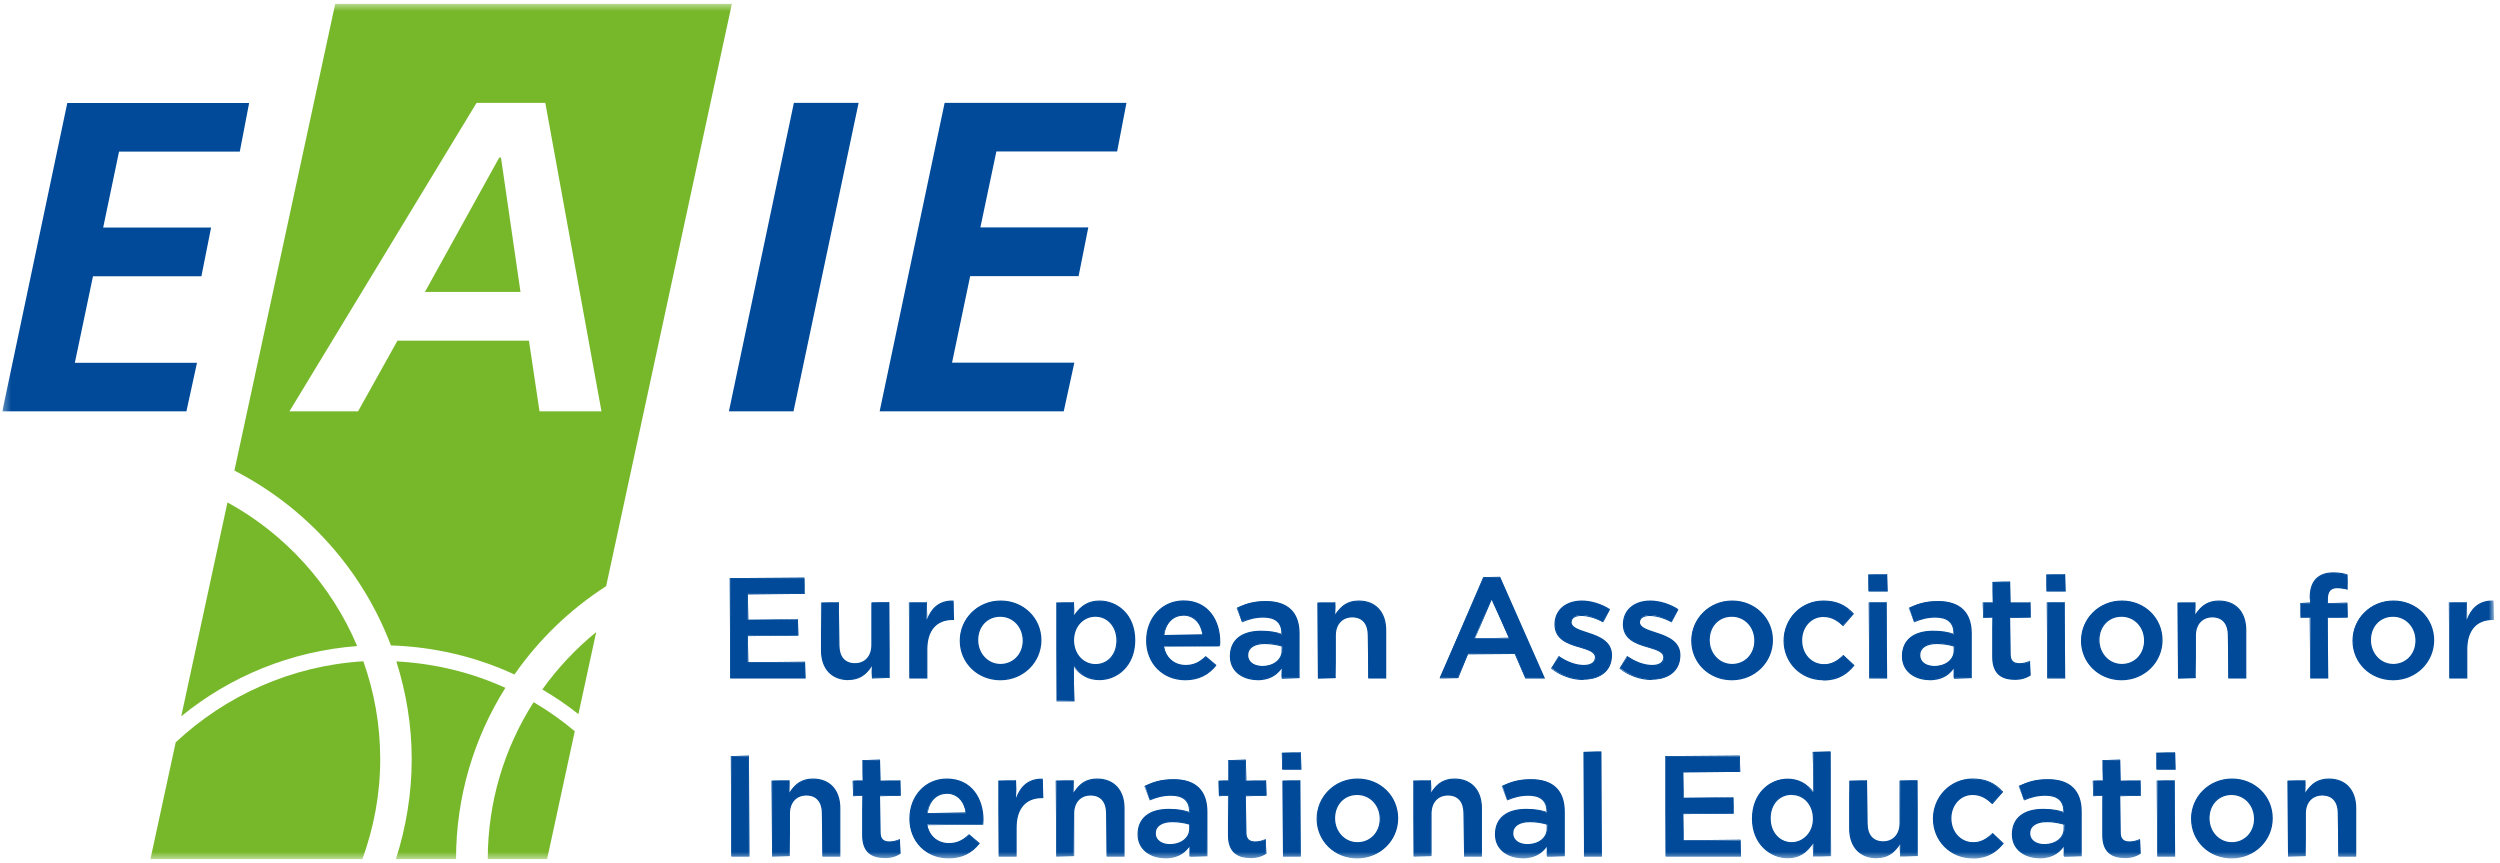 <svg width="336" height="116" viewBox="0 0 336 116" fill="none" xmlns="http://www.w3.org/2000/svg">
<g clip-path="url(#clip0_202_53)">
<mask id="mask0_202_53" style="mask-type:luminance" maskUnits="userSpaceOnUse" x="0" y="0" width="336" height="116">
<path d="M335.196 0.488H0.311V115.488H335.196V0.488Z" fill="white"/>
</mask>
<g mask="url(#mask0_202_53)">
<path d="M144.373 48.741H127.955L130.392 37.109H144.964L146.267 30.566H131.763L133.913 20.354H150.144L151.396 13.828H126.957L118.224 55.284H142.967L144.389 48.758L144.373 48.741ZM0.311 55.284H25.055L26.476 48.758H10.059L12.497 37.126H27.069L28.372 30.583H13.867L16 20.371H32.23L33.483 13.845H9.044L0.311 55.284ZM115.381 13.828H106.698L97.965 55.284H106.648L115.397 13.828H115.381Z" fill="#004A99"/>
<path d="M98.371 0.488H45.059L31.435 63.568L31.503 63.246C41.133 68.183 48.681 76.552 52.54 86.747C58.447 86.933 64.065 88.302 69.143 90.652C72.426 85.935 76.623 81.894 81.464 78.784M80.127 84.955C77.385 87.186 74.948 89.79 72.883 92.664C74.576 93.662 76.217 94.761 77.74 95.978M64.065 13.828H73.289L80.838 55.283H72.511L71.089 45.782H53.42L48.123 55.283H38.899L64.049 13.828H64.065Z" fill="#77B82B"/>
<path d="M20.214 115.488H48.698C50.221 111.295 51.102 106.781 51.102 102.064C51.102 97.347 50.289 93.002 48.834 88.877C39.102 89.469 30.318 93.51 23.616 99.765" fill="#77B82B"/>
<path d="M24.361 96.265C30.911 90.922 39.068 87.507 48.004 86.831C44.535 78.614 38.357 71.784 30.572 67.523" fill="#77B82B"/>
<path d="M67.332 21.183H67.095L57.109 39.239H69.955L67.332 21.183Z" fill="#77B82B"/>
<path d="M53.268 88.894C54.588 93.052 55.333 97.465 55.333 102.064C55.333 106.663 54.571 111.244 53.2 115.488H61.29C61.29 107.018 63.727 99.122 67.924 92.444C63.422 90.398 58.464 89.164 53.251 88.894H53.268Z" fill="#77B82B"/>
<path d="M77.25 98.278C75.524 96.824 73.679 95.522 71.716 94.372C67.823 100.475 65.555 107.712 65.555 115.489H73.527" fill="#77B82B"/>
<path d="M98.152 77.701H108.103V79.814H100.504V83.297H107.24V85.411H100.504V89.012H108.188V91.125H98.135V77.718L98.152 77.701Z" fill="#004A99"/>
<path d="M108.289 91.193H98.151L98.067 77.702L108.103 77.617L108.188 79.815L100.504 79.9L100.589 83.298L107.24 83.213L107.325 85.411L100.504 85.496L100.589 89.012L108.205 88.928L108.289 91.21V91.193ZM108.018 77.702L98.151 77.786L98.236 91.126L108.12 91.041V89.012L100.504 89.097L100.419 85.411L107.24 85.327L107.155 83.298L100.504 83.382L100.419 79.815L108.103 79.731L108.018 77.702Z" fill="#004A99"/>
<path d="M110.422 87.44V80.998H112.741V86.747C112.741 88.319 113.519 89.215 114.907 89.215C116.295 89.215 117.192 88.268 117.192 86.696V80.981H119.51V91.109H117.192V89.536C116.532 90.5 115.601 91.311 114.027 91.311C111.742 91.311 110.422 89.773 110.422 87.423V87.44Z" fill="#004A99"/>
<path d="M114.027 91.413C111.759 91.413 110.337 89.892 110.337 87.44V80.999L112.741 80.914L112.825 86.747C112.825 88.269 113.587 89.131 114.907 89.131C116.227 89.131 117.108 88.184 117.108 86.697V80.982L119.51 80.897L119.595 91.109L117.192 91.194L117.108 89.537C116.431 90.805 115.364 91.397 114.027 91.397V91.413ZM112.656 80.999L110.422 81.083L110.507 87.44C110.507 89.79 111.861 91.244 114.027 91.244C115.33 91.244 116.312 90.686 117.124 89.503L117.277 91.126L119.51 91.041L119.426 80.999L117.192 81.083L117.277 86.713C117.277 88.286 116.346 89.317 114.907 89.317C113.468 89.317 112.656 88.387 112.656 86.764V81.016V80.999Z" fill="#004A99"/>
<path d="M122.235 80.999H124.553V83.281C125.18 81.776 126.364 80.728 128.142 80.812V83.264H128.006C125.975 83.264 124.553 84.583 124.553 87.271V91.126H122.235V80.999Z" fill="#004A99"/>
<path d="M124.639 91.193H122.235L122.15 80.981L124.554 80.897L124.639 83.264C124.96 82.08 125.958 80.711 127.955 80.711H128.142L128.226 83.332H128.006C125.857 83.332 124.639 84.769 124.639 87.254V91.193ZM124.47 80.981L122.235 81.066L122.319 91.109L124.47 91.024V87.254C124.47 84.701 125.789 83.162 128.006 83.162L128.057 80.796L127.955 80.88C126.043 80.88 125.095 82.199 124.622 83.298L124.452 80.981H124.47Z" fill="#004A99"/>
<path d="M129.056 86.104V86.07C129.056 83.179 131.357 80.778 134.471 80.778C137.585 80.778 139.87 83.128 139.87 86.019V86.053C139.87 88.927 137.569 91.328 134.438 91.328C131.306 91.328 129.072 88.978 129.072 86.104H129.056ZM137.534 86.104V86.07C137.534 84.295 136.248 82.807 134.438 82.807C132.627 82.807 131.391 84.261 131.391 86.019V86.053C131.391 87.812 132.677 89.316 134.471 89.316C136.266 89.316 137.534 87.845 137.534 86.104Z" fill="#004A99"/>
<path d="M134.438 91.43C131.374 91.43 128.988 89.097 128.988 86.121C128.988 83.145 131.408 80.711 134.488 80.711C137.569 80.711 139.971 83.061 139.971 86.037C139.971 89.012 137.552 91.43 134.454 91.43H134.438ZM134.471 80.863C131.493 80.863 129.14 83.145 129.14 86.07C129.14 88.995 131.458 91.261 134.42 91.261C137.382 91.261 139.769 88.978 139.769 86.07C139.769 83.162 137.433 80.863 134.454 80.863H134.471ZM134.471 89.401C132.695 89.401 131.306 87.93 131.306 86.053C131.306 84.177 132.627 82.706 134.438 82.706C136.248 82.706 137.62 84.143 137.62 86.053C137.62 87.964 136.299 89.401 134.471 89.401ZM134.438 82.892C132.711 82.892 131.476 84.211 131.476 86.02C131.476 87.829 132.796 89.232 134.471 89.232C136.147 89.232 137.45 87.913 137.45 86.104C137.45 84.295 136.147 82.892 134.42 82.892H134.438Z" fill="#004A99"/>
<path d="M142.02 80.999H144.338V82.689C145.083 81.641 146.149 80.796 147.774 80.796C150.177 80.796 152.495 82.689 152.495 86.037V86.071C152.495 89.418 150.194 91.312 147.774 91.312C146.098 91.312 145.049 90.467 144.338 89.537V94.169H142.02V80.982V80.999ZM150.144 86.071V86.037C150.144 84.076 148.823 82.791 147.249 82.791C145.676 82.791 144.287 84.093 144.287 86.037V86.071C144.287 88.032 145.676 89.317 147.249 89.317C148.823 89.317 150.144 88.066 150.144 86.071Z" fill="#004A99"/>
<path d="M144.423 94.27H142.02L141.936 80.998L144.338 80.914L144.423 82.689C145.202 81.337 146.335 80.711 147.774 80.711C150.161 80.711 152.581 82.537 152.581 86.037C152.581 89.536 150.161 91.413 147.774 91.413C146.335 91.413 145.202 90.821 144.271 89.604L144.423 94.27ZM144.254 80.998L142.02 81.083L142.105 94.186L144.254 94.101V89.553C145.303 90.686 146.403 91.244 147.774 91.244C150.076 91.244 152.411 89.469 152.411 86.07C152.411 82.672 150.076 80.863 147.774 80.863C146.403 80.863 145.303 81.472 144.406 82.723L144.254 80.981V80.998ZM147.232 89.401C145.507 89.401 144.186 87.981 144.186 86.07C144.186 84.16 145.523 82.706 147.232 82.706C148.942 82.706 150.212 84.126 150.212 86.037C150.212 87.947 148.959 89.401 147.232 89.401ZM147.232 82.892C145.591 82.892 144.355 84.244 144.355 86.053C144.355 87.863 145.591 89.249 147.232 89.249C148.874 89.249 150.042 87.93 150.042 86.087C150.042 84.244 148.84 82.892 147.232 82.892Z" fill="#004A99"/>
<path d="M154.121 86.087V86.053C154.121 83.162 156.169 80.778 159.063 80.778C162.279 80.778 163.92 83.314 163.92 86.222C163.92 86.425 163.903 86.645 163.886 86.865H156.44C156.693 88.522 157.861 89.435 159.35 89.435C160.484 89.435 161.297 89.012 162.092 88.234L163.463 89.435C162.498 90.584 161.178 91.328 159.316 91.328C156.389 91.328 154.121 89.198 154.121 86.07V86.087ZM161.618 85.343C161.466 83.855 160.586 82.672 159.046 82.672C157.624 82.672 156.625 83.771 156.422 85.343H161.618Z" fill="#004A99"/>
<path d="M159.316 91.43C156.253 91.43 154.036 89.182 154.036 86.088C154.036 82.994 156.202 80.694 159.063 80.694C162.481 80.694 164.004 83.467 164.004 86.223C164.004 86.426 164.004 86.612 163.971 86.832L156.439 86.967C156.761 88.404 157.844 89.368 159.35 89.368C160.382 89.368 161.178 89.013 162.024 88.184L163.496 89.384C162.447 90.788 161.026 91.43 159.299 91.43H159.316ZM159.063 80.863C156.286 80.863 154.205 83.095 154.205 86.054C154.205 89.013 156.354 91.261 159.316 91.261C160.992 91.261 162.362 90.635 163.395 89.401L162.041 88.319C161.279 89.182 160.433 89.553 159.35 89.553C157.743 89.553 156.591 88.539 156.354 86.916L163.885 86.815C163.819 86.629 163.835 86.443 163.835 86.257C163.835 83.585 162.362 80.897 159.063 80.897V80.863ZM156.405 85.428C156.541 83.67 157.607 82.605 159.028 82.605C160.45 82.605 161.516 83.653 161.685 85.344L156.405 85.428ZM159.028 82.757C157.692 82.757 156.693 83.771 156.49 85.344L161.601 85.242C161.347 83.738 160.399 82.74 159.028 82.74V82.757Z" fill="#004A99"/>
<path d="M172.264 91.109V89.857C171.57 90.686 170.521 91.311 168.981 91.311C167.067 91.311 165.375 90.212 165.375 88.184V88.15C165.375 85.901 167.119 84.836 169.488 84.836C170.723 84.836 171.502 85.005 172.281 85.259V85.073C172.281 83.669 171.4 82.909 169.792 82.909C168.658 82.909 167.812 83.162 166.898 83.534L166.272 81.674C167.39 81.184 168.473 80.829 170.131 80.829C173.127 80.829 174.582 82.401 174.582 85.106V91.109H172.281H172.264ZM172.332 86.865C171.739 86.628 170.91 86.459 170.013 86.459C168.557 86.459 167.694 87.051 167.694 88.031V88.065C167.694 89.029 168.557 89.553 169.657 89.553C171.198 89.553 172.348 88.691 172.348 87.423V86.848L172.332 86.865Z" fill="#004A99"/>
<path d="M168.981 91.413C167.203 91.413 165.291 90.415 165.291 88.2C165.291 85.986 166.865 84.768 169.488 84.768C170.724 84.768 171.502 84.937 172.315 85.191L172.213 85.09C172.213 83.72 171.383 83.01 169.809 83.01C168.676 83.01 167.847 83.264 166.95 83.636L166.205 81.725C167.39 81.117 168.489 80.778 170.131 80.778C173.093 80.778 174.666 82.283 174.666 85.14V91.142L172.281 91.227L172.196 89.891C171.536 90.922 170.368 91.43 168.997 91.43L168.981 91.413ZM169.488 84.937C166.966 84.937 165.46 86.138 165.46 88.167C165.46 90.297 167.22 91.244 168.981 91.244C170.3 91.244 171.418 90.753 172.196 89.823L172.348 91.125L174.565 91.041L174.481 85.123C174.481 82.385 172.974 80.93 170.115 80.93C168.489 80.93 167.406 81.269 166.289 81.759L166.966 83.517C167.779 83.078 168.625 82.824 169.792 82.824C171.451 82.824 172.365 83.619 172.365 85.073V85.259C171.468 85.09 170.69 84.921 169.488 84.921V84.937ZM169.64 89.671C168.422 89.671 167.592 89.046 167.592 88.099C167.592 87.017 168.489 86.408 169.996 86.408C170.825 86.408 171.671 86.561 172.348 86.814L172.399 87.473C172.399 88.758 171.231 89.688 169.623 89.688L169.64 89.671ZM169.996 86.561C168.592 86.561 167.761 87.118 167.761 88.048C167.761 89.063 168.71 89.502 169.64 89.502C171.147 89.502 172.247 88.64 172.247 87.457V86.882C171.655 86.713 170.808 86.561 170.013 86.561H169.996Z" fill="#004A99"/>
<path d="M177.121 80.999H179.439V82.571C180.1 81.608 181.03 80.796 182.604 80.796C184.889 80.796 186.209 82.334 186.209 84.684V91.126H183.891V85.378C183.891 83.805 183.113 82.909 181.724 82.909C180.336 82.909 179.439 83.856 179.439 85.428V91.143H177.121V81.016V80.999Z" fill="#004A99"/>
<path d="M186.311 91.193H183.907L183.823 85.36C183.823 83.839 183.061 82.976 181.742 82.976C180.421 82.976 179.54 83.923 179.54 85.411V91.126L177.138 91.21L177.053 80.998L179.456 80.914L179.54 82.571C180.235 81.286 181.267 80.711 182.621 80.711C184.889 80.711 186.311 82.233 186.311 84.684V91.21V91.193ZM181.742 82.807C183.179 82.807 183.992 83.737 183.992 85.36V91.109L186.141 91.024V84.667C186.141 82.317 184.788 80.863 182.621 80.863C181.318 80.863 180.336 81.421 179.524 82.605L179.371 80.981L177.138 81.066L177.222 91.109L179.456 91.024L179.371 85.394C179.371 83.822 180.303 82.79 181.742 82.79V82.807Z" fill="#004A99"/>
<path d="M199.41 77.601H201.594L207.5 91.109H205.012L203.641 87.863H197.295L195.907 91.109H193.486L199.393 77.601H199.41ZM202.795 85.784L200.476 80.424L198.175 85.784H202.795Z" fill="#004A99"/>
<path d="M207.636 91.193H205.012L203.574 87.896L197.295 87.947L195.991 91.142L193.503 91.193L199.342 77.566L201.61 77.516L207.653 91.193H207.636ZM201.526 77.634L199.41 77.685L193.571 91.142L195.907 91.024L197.21 87.829L203.642 87.778L205.08 91.075L207.365 91.024L201.509 77.634H201.526ZM198.175 85.868L200.476 80.204L202.88 85.749L198.175 85.868ZM200.476 80.626L198.243 85.817L202.796 85.698L200.476 80.626Z" fill="#004A99"/>
<path d="M208.517 89.79L209.548 88.218C210.649 89.046 211.833 89.469 212.866 89.469C213.898 89.469 214.44 89.046 214.44 88.37V88.336C214.44 87.558 213.356 87.288 212.172 86.916C210.682 86.493 209.007 85.885 209.007 83.94V83.906C209.007 81.996 210.598 80.812 212.611 80.812C213.881 80.812 215.27 81.252 216.336 81.962L215.422 83.619C214.44 83.027 213.407 82.655 212.561 82.655C211.664 82.655 211.139 83.078 211.139 83.67V83.704C211.139 84.43 212.24 84.735 213.424 85.124C214.897 85.58 216.573 86.257 216.573 88.082V88.116C216.573 90.246 214.914 91.295 212.815 91.295C211.376 91.295 209.785 90.771 208.517 89.773V89.79Z" fill="#004A99"/>
<path d="M212.815 91.396C211.292 91.396 209.701 90.838 208.465 89.858L209.481 88.167C210.649 88.945 211.816 89.367 212.866 89.367C213.796 89.367 214.356 88.995 214.356 88.353C214.356 87.643 213.442 87.372 212.392 87.051L212.154 86.983C210.598 86.544 208.922 85.901 208.922 83.923C208.922 81.945 210.446 80.711 212.611 80.711C213.864 80.711 215.268 81.15 216.386 81.877L215.489 83.636C213.255 82.486 211.224 82.52 211.224 83.636C211.224 84.295 212.172 84.6 213.255 84.954L213.458 85.022C215.116 85.546 216.657 86.273 216.657 88.049C216.657 90.094 215.184 91.345 212.815 91.345V91.396ZM209.497 88.302L208.583 89.858C209.768 90.703 211.326 91.244 212.815 91.244C215.083 91.244 216.488 90.06 216.488 88.15C216.488 86.358 214.897 85.698 213.407 85.242L213.204 85.174C212.053 84.802 211.055 84.481 211.055 83.737C211.055 82.385 213.306 82.266 215.455 83.568L216.25 81.945C215.202 81.353 213.831 80.914 212.595 80.914C210.513 80.914 209.075 82.148 209.075 83.923C209.075 85.817 210.682 86.425 212.172 86.848L212.409 86.916C213.526 87.254 214.49 87.541 214.49 88.336C214.49 89.13 213.864 89.553 212.831 89.553C211.732 89.553 210.547 89.114 209.464 88.285L209.497 88.302Z" fill="#004A99"/>
<path d="M217.723 89.79L218.755 88.218C219.856 89.046 221.04 89.469 222.072 89.469C223.105 89.469 223.647 89.046 223.647 88.37V88.336C223.647 87.558 222.581 87.288 221.379 86.916C219.889 86.493 218.214 85.885 218.214 83.94V83.906C218.214 81.996 219.804 80.812 221.819 80.812C223.088 80.812 224.476 81.252 225.542 81.962L224.628 83.619C223.647 83.027 222.614 82.655 221.768 82.655C220.871 82.655 220.346 83.078 220.346 83.67V83.704C220.346 84.43 221.447 84.735 222.631 85.124C224.104 85.58 225.779 86.257 225.779 88.082V88.116C225.779 90.246 224.12 91.295 222.021 91.295C220.583 91.295 218.992 90.771 217.723 89.773V89.79Z" fill="#004A99"/>
<path d="M222.005 91.396C220.482 91.396 218.891 90.838 217.655 89.858L218.67 88.167C219.839 88.945 221.006 89.367 222.056 89.367C222.986 89.367 223.544 88.995 223.544 88.353C223.544 87.643 222.631 87.372 221.582 87.051L221.344 86.983C219.788 86.544 218.112 85.901 218.112 83.923C218.112 81.945 219.635 80.711 221.801 80.711C223.054 80.711 224.458 81.15 225.576 81.877L224.679 83.636C222.445 82.486 220.414 82.537 220.414 83.636C220.414 84.295 221.362 84.6 222.445 84.954L222.648 85.022C224.306 85.546 225.847 86.273 225.847 88.049C225.847 90.094 224.374 91.345 222.005 91.345V91.396ZM218.687 88.302L217.773 89.858C218.958 90.703 220.516 91.244 222.005 91.244C224.273 91.244 225.678 90.06 225.678 88.15C225.678 86.358 224.087 85.698 222.597 85.242L222.394 85.174C221.243 84.802 220.245 84.481 220.245 83.737C220.245 82.385 222.496 82.266 224.645 83.568L225.44 81.945C224.392 81.353 223.021 80.914 221.785 80.914C219.703 80.914 218.265 82.148 218.265 83.923C218.265 85.817 219.872 86.425 221.362 86.848L221.599 86.916C222.715 87.254 223.68 87.541 223.68 88.336C223.68 89.13 223.054 89.553 222.021 89.553C220.938 89.553 219.737 89.114 218.654 88.285L218.687 88.302Z" fill="#004A99"/>
<path d="M227.37 86.104V86.07C227.37 83.179 229.671 80.778 232.786 80.778C235.9 80.778 238.184 83.128 238.184 86.019V86.053C238.184 88.927 235.883 91.328 232.752 91.328C229.62 91.328 227.387 88.978 227.387 86.104H227.37ZM235.849 86.104V86.07C235.849 84.295 234.562 82.807 232.734 82.807C230.907 82.807 229.688 84.261 229.688 86.019V86.053C229.688 87.812 230.975 89.316 232.786 89.316C234.597 89.316 235.849 87.845 235.849 86.104Z" fill="#004A99"/>
<path d="M232.752 91.43C229.688 91.43 227.302 89.097 227.302 86.121C227.302 83.145 229.723 80.711 232.802 80.711C235.883 80.711 238.287 83.061 238.287 86.037C238.287 89.012 235.866 91.43 232.769 91.43H232.752ZM232.786 80.863C229.807 80.863 227.455 83.145 227.455 86.07C227.455 88.995 229.773 91.261 232.734 91.261C235.696 91.261 238.083 88.978 238.083 86.07C238.083 83.162 235.747 80.863 232.769 80.863H232.786ZM232.786 89.401C231.009 89.401 229.62 87.93 229.62 86.053C229.62 84.177 230.941 82.706 232.752 82.706C234.562 82.706 235.951 84.143 235.951 86.053C235.951 87.964 234.63 89.401 232.802 89.401H232.786ZM232.752 82.892C231.026 82.892 229.79 84.211 229.79 86.02C229.79 87.829 231.11 89.232 232.802 89.232C234.494 89.232 235.782 87.913 235.782 86.104C235.782 84.295 234.478 82.892 232.752 82.892Z" fill="#004A99"/>
<path d="M239.775 86.104V86.07C239.775 83.196 241.992 80.778 245.039 80.778C246.952 80.778 248.153 81.488 249.084 82.52L247.646 84.075C246.934 83.331 246.189 82.807 245.022 82.807C243.33 82.807 242.111 84.261 242.111 86.019V86.053C242.111 87.845 243.363 89.316 245.141 89.316C246.24 89.316 247.036 88.792 247.764 88.048L249.169 89.435C248.169 90.55 247.002 91.328 245.022 91.328C242.009 91.328 239.792 88.978 239.792 86.104H239.775Z" fill="#004A99"/>
<path d="M245.022 91.43C242.043 91.43 239.708 89.097 239.708 86.121C239.708 83.145 242.06 80.711 245.055 80.711C246.782 80.711 248.051 81.252 249.169 82.486L247.73 84.16C247.002 83.517 246.257 82.926 245.039 82.926C243.448 82.926 242.212 84.295 242.212 86.053C242.212 87.896 243.482 89.266 245.158 89.266C246.088 89.266 246.883 88.877 247.73 88.032L249.253 89.418C248.406 90.483 247.239 91.464 245.055 91.464L245.022 91.43ZM245.039 80.863C242.145 80.863 239.86 83.145 239.86 86.07C239.86 88.995 242.128 91.261 245.005 91.261C247.121 91.261 248.255 90.314 249.083 89.401L247.679 88.133C246.934 89.029 246.105 89.418 245.106 89.418C243.33 89.418 241.992 87.981 241.992 86.07C241.992 84.16 243.312 82.723 244.989 82.723C246.274 82.723 247.035 83.349 247.679 84.025L248.999 82.469C247.916 81.404 246.697 80.863 245.022 80.863H245.039Z" fill="#004A99"/>
<path d="M251.132 77.228H253.62V79.426H251.132V77.228ZM251.233 80.982H253.552V91.109H251.233V80.982Z" fill="#004A99"/>
<path d="M253.636 91.193H251.233L251.149 80.981L253.551 80.897L253.636 91.176V91.193ZM253.467 80.981L251.233 81.066L251.318 91.109L253.467 91.024V80.981ZM253.72 79.51H251.149L251.063 77.228L253.636 77.144L253.72 79.51ZM253.551 77.228L251.149 77.313L251.233 79.426L253.551 79.341V77.228Z" fill="#004A99"/>
<path d="M262.572 91.109V89.857C261.879 90.686 260.829 91.311 259.289 91.311C257.377 91.311 255.685 90.212 255.685 88.184V88.15C255.685 85.901 257.427 84.836 259.797 84.836C261.032 84.836 261.811 85.005 262.607 85.259V85.073C262.607 83.669 261.726 82.909 260.119 82.909C258.985 82.909 258.139 83.162 257.225 83.534L256.599 81.674C257.715 81.184 258.799 80.829 260.457 80.829C263.453 80.829 264.908 82.401 264.908 85.106V91.109H262.607H262.572ZM262.623 86.865C262.031 86.628 261.201 86.459 260.304 86.459C258.849 86.459 257.986 87.051 257.986 88.031V88.065C257.986 89.029 258.849 89.553 259.95 89.553C261.489 89.553 262.64 88.691 262.64 87.423V86.848L262.623 86.865Z" fill="#004A99"/>
<path d="M259.306 91.413C257.529 91.413 255.617 90.415 255.617 88.2C255.617 85.986 257.19 84.768 259.814 84.768C261.049 84.768 261.829 84.937 262.64 85.191L262.539 85.09C262.539 83.72 261.71 83.01 260.135 83.01C259.001 83.01 258.172 83.264 257.276 83.636L256.531 81.725C257.715 81.117 258.816 80.778 260.474 80.778C263.436 80.778 265.009 82.283 265.009 85.14V91.142L262.624 91.227L262.539 89.891C261.879 90.922 260.711 91.43 259.34 91.43L259.306 91.413ZM259.797 84.937C257.276 84.937 255.769 86.138 255.769 88.167C255.769 90.297 257.546 91.244 259.289 91.244C260.627 91.244 261.71 90.77 262.506 89.823L262.657 91.125L264.875 91.041L264.789 85.123C264.789 82.385 263.284 80.93 260.423 80.93C258.799 80.93 257.715 81.269 256.599 81.759L257.276 83.517C258.087 83.078 258.934 82.824 260.085 82.824C261.743 82.824 262.657 83.619 262.657 85.073V85.259C261.761 85.09 260.981 84.921 259.763 84.921L259.797 84.937ZM259.95 89.671C258.731 89.671 257.902 89.046 257.902 88.099C257.902 87.017 258.799 86.408 260.304 86.408C261.134 86.408 261.981 86.561 262.657 86.814L262.708 87.473C262.708 88.758 261.541 89.688 259.933 89.688L259.95 89.671ZM260.322 86.561C258.917 86.561 258.087 87.118 258.087 88.048C258.087 89.063 259.036 89.502 259.966 89.502C261.473 89.502 262.572 88.64 262.572 87.457V86.882C261.981 86.713 261.134 86.561 260.339 86.561H260.322Z" fill="#004A99"/>
<path d="M267.837 88.319V82.993H266.55V80.998H267.837V78.226H270.155V80.998H272.88V82.993H270.155V87.964C270.155 88.86 270.612 89.232 271.408 89.232C271.932 89.232 272.389 89.114 272.846 88.877V90.77C272.27 91.092 271.61 91.294 270.747 91.294C269.038 91.294 267.837 90.551 267.837 88.319Z" fill="#004A99"/>
<path d="M270.747 91.362C268.75 91.362 267.752 90.331 267.752 88.302V82.976L266.55 83.061L266.466 80.981L267.837 80.897L267.752 78.209L270.155 78.124L270.239 80.981L272.88 80.897L272.964 82.976L270.155 83.061L270.239 87.947C270.239 88.758 270.612 89.13 271.408 89.13C271.898 89.13 272.338 89.029 272.812 88.792L272.931 90.77C272.254 91.21 271.577 91.379 270.747 91.379V91.362ZM267.837 82.892L267.921 88.302C267.921 90.246 268.852 91.193 270.747 91.193C271.527 91.193 272.186 91.024 272.795 90.686L272.744 88.86C272.389 89.181 271.916 89.283 271.391 89.283C270.51 89.283 270.054 88.826 270.054 87.93V82.959L272.863 82.875L272.778 80.964L270.138 81.049L270.054 78.192L267.82 78.276L267.904 80.964L266.534 81.049L266.618 82.959L267.82 82.875L267.837 82.892Z" fill="#004A99"/>
<path d="M275.063 77.228H277.551V79.426H275.063V77.228ZM275.164 80.982H277.483V91.109H275.164V80.982Z" fill="#004A99"/>
<path d="M277.568 91.193H275.164L275.08 80.981L277.483 80.897L277.568 91.176V91.193ZM277.399 80.981L275.164 81.066L275.25 91.109L277.399 91.024V80.981ZM277.636 79.51H275.063L274.979 77.228L277.551 77.144L277.636 79.51ZM277.467 77.228L275.063 77.313L275.148 79.426L277.467 79.341V77.228Z" fill="#004A99"/>
<path d="M279.75 86.104V86.07C279.75 83.179 282.053 80.778 285.167 80.778C288.281 80.778 290.549 83.128 290.549 86.019V86.053C290.549 88.927 288.248 91.328 285.116 91.328C281.985 91.328 279.75 88.978 279.75 86.104ZM288.23 86.104V86.07C288.23 84.295 286.944 82.807 285.116 82.807C283.288 82.807 282.07 84.261 282.07 86.019V86.053C282.07 87.812 283.356 89.316 285.167 89.316C286.978 89.316 288.23 87.845 288.23 86.104Z" fill="#004A99"/>
<path d="M285.133 91.43C282.07 91.43 279.684 89.097 279.684 86.121C279.684 83.145 282.103 80.711 285.184 80.711C288.264 80.711 290.65 83.061 290.65 86.037C290.65 89.012 288.23 91.43 285.133 91.43ZM285.167 80.863C282.189 80.863 279.836 83.145 279.836 86.07C279.836 88.995 282.154 91.261 285.116 91.261C288.078 91.261 290.465 88.978 290.465 86.07C290.465 83.162 288.129 80.863 285.167 80.863ZM285.167 89.401C283.389 89.401 282.002 87.93 282.002 86.053C282.002 84.177 283.323 82.706 285.133 82.706C286.944 82.706 288.331 84.143 288.331 86.053C288.331 87.964 287.011 89.401 285.184 89.401H285.167ZM285.133 82.892C283.424 82.892 282.171 84.211 282.171 86.02C282.171 87.829 283.492 89.232 285.184 89.232C286.876 89.232 288.162 87.913 288.162 86.104C288.162 84.295 286.859 82.892 285.133 82.892Z" fill="#004A99"/>
<path d="M292.715 80.999H295.034V82.571C295.677 81.608 296.625 80.796 298.199 80.796C300.484 80.796 301.804 82.334 301.804 84.684V91.126H299.484V85.378C299.484 83.805 298.689 82.909 297.319 82.909C295.948 82.909 295.034 83.856 295.034 85.428V91.143H292.715V81.016V80.999Z" fill="#004A99"/>
<path d="M301.905 91.193H299.502L299.418 85.36C299.418 83.839 298.656 82.976 297.335 82.976C296.016 82.976 295.135 83.923 295.135 85.411V91.126L292.733 91.21L292.647 80.998L295.051 80.914L295.135 82.571C295.812 81.303 296.862 80.711 298.216 80.711C300.501 80.711 301.905 82.233 301.905 84.684V91.21V91.193ZM297.335 82.807C298.774 82.807 299.587 83.737 299.587 85.36V91.109L301.736 91.024V84.667C301.736 82.317 300.382 80.863 298.216 80.863C296.913 80.863 295.931 81.421 295.119 82.605L294.966 80.981L292.733 81.066L292.817 91.109L295.051 91.024L294.966 85.394C294.966 83.822 295.897 82.79 297.335 82.79V82.807Z" fill="#004A99"/>
<path d="M310.485 82.994H309.199V81.066H310.485V80.339C310.485 79.207 310.773 78.361 311.315 77.82C311.856 77.279 312.601 77.009 313.6 77.009C314.396 77.009 314.954 77.127 315.478 77.279V79.24C315.021 79.088 314.616 78.987 314.124 78.987C313.245 78.987 312.788 79.46 312.788 80.525V81.083H315.478V82.994H312.838V91.126H310.52V82.994H310.485Z" fill="#004A99"/>
<path d="M312.906 91.193H310.502L310.418 82.976L309.217 83.061L309.131 81.049L310.502 80.965L310.418 80.322C310.418 79.172 310.706 78.31 311.265 77.752C311.823 77.194 312.584 76.924 313.599 76.924C314.463 76.924 315.055 77.059 315.495 77.194L315.563 79.223C315.005 79.156 314.616 79.054 314.124 79.054C313.261 79.054 312.872 79.51 312.872 80.508V81.066L315.478 80.981L315.563 82.976L312.838 83.061L312.922 91.193H312.906ZM310.502 82.892L310.588 91.109L312.737 91.024V82.976L315.462 82.892L315.377 81.066L312.77 81.15L312.686 80.508C312.686 79.443 313.159 78.885 314.108 78.885C314.632 78.885 315.038 78.987 315.495 79.139L315.377 77.262C315.005 77.211 314.429 77.076 313.583 77.076C312.618 77.076 311.891 77.33 311.366 77.854C310.841 78.378 310.57 79.206 310.57 80.305V81.032L309.199 81.117L309.284 82.976L310.485 82.892H310.502Z" fill="#004A99"/>
<path d="M316.24 86.104V86.07C316.24 83.179 318.542 80.778 321.656 80.778C324.771 80.778 327.055 83.128 327.055 86.019V86.053C327.055 88.927 324.753 91.328 321.622 91.328C318.491 91.328 316.258 88.978 316.258 86.104H316.24ZM324.719 86.104V86.07C324.719 84.295 323.433 82.807 321.622 82.807C319.811 82.807 318.576 84.261 318.576 86.019V86.053C318.576 87.812 319.862 89.316 321.656 89.316C323.45 89.316 324.719 87.845 324.719 86.104Z" fill="#004A99"/>
<path d="M321.622 91.43C318.559 91.43 316.172 89.097 316.172 86.121C316.172 83.145 318.593 80.711 321.673 80.711C324.753 80.711 327.157 83.061 327.157 86.037C327.157 89.012 324.736 91.43 321.639 91.43H321.622ZM321.657 80.863C318.677 80.863 316.325 83.145 316.325 86.07C316.325 88.995 318.644 91.261 321.605 91.261C324.567 91.261 326.953 88.978 326.953 86.07C326.953 83.162 324.618 80.863 321.639 80.863H321.657ZM321.657 89.401C319.879 89.401 318.491 87.93 318.491 86.053C318.491 84.177 319.811 82.706 321.622 82.706C323.433 82.706 324.804 84.143 324.804 86.053C324.804 87.964 323.484 89.401 321.657 89.401ZM321.622 82.892C319.897 82.892 318.66 84.211 318.66 86.02C318.66 87.829 319.981 89.232 321.657 89.232C323.332 89.232 324.635 87.913 324.635 86.104C324.635 84.295 323.332 82.892 321.605 82.892H321.622Z" fill="#004A99"/>
<path d="M329.204 80.999H331.524V83.281C332.149 81.776 333.335 80.728 335.111 80.812V83.264H334.976C332.944 83.264 331.524 84.583 331.524 87.271V91.126H329.204V80.999Z" fill="#004A99"/>
<path d="M331.608 91.193H329.204L329.12 80.981L331.523 80.897L331.608 83.264C331.929 82.08 332.928 80.711 334.924 80.711H335.111L335.196 83.332H334.976C332.843 83.332 331.608 84.769 331.608 87.254V91.193ZM331.439 80.981L329.204 81.066L329.289 91.109L331.439 91.024V87.254C331.439 84.701 332.759 83.162 334.976 83.162L335.027 80.796L334.924 80.88C333.012 80.88 332.065 82.199 331.608 83.298L331.439 80.981Z" fill="#004A99"/>
<path d="M98.287 101.642H100.64V115.066H98.287V101.642Z" fill="#004A99"/>
<path d="M100.741 115.133H98.304L98.219 101.625L100.656 101.54L100.741 115.133ZM100.572 101.625L98.304 101.709L98.388 115.049L100.572 114.964V101.625Z" fill="#004A99"/>
<path d="M103.771 104.938H106.089V106.511C106.749 105.547 107.68 104.735 109.254 104.735C111.539 104.735 112.859 106.274 112.859 108.624V115.065H110.54V109.317C110.54 107.745 109.762 106.849 108.374 106.849C106.986 106.849 106.089 107.795 106.089 109.351V115.065H103.771V104.938Z" fill="#004A99"/>
<path d="M112.943 115.133H110.54L110.455 109.3C110.455 107.778 109.694 106.916 108.374 106.916C107.054 106.916 106.173 107.863 106.173 109.334V115.048L103.77 115.133L103.686 104.921L106.089 104.837L106.173 106.494C106.85 105.226 107.917 104.634 109.254 104.634C111.538 104.634 112.943 106.155 112.943 108.607V115.133ZM108.374 106.747C109.812 106.747 110.625 107.677 110.625 109.3V115.048L112.774 114.964V108.607C112.774 106.257 111.42 104.803 109.254 104.803C107.951 104.803 106.969 105.361 106.156 106.544L106.004 104.921L103.77 105.006L103.855 115.048L106.089 114.964L106.004 109.334C106.004 107.762 106.935 106.747 108.374 106.747Z" fill="#004A99"/>
<path d="M115.957 112.259V106.934H114.67V104.939H115.957V102.166H118.275V104.939H121V106.934H118.275V111.904C118.275 112.8 118.732 113.172 119.528 113.172C120.051 113.172 120.508 113.054 120.965 112.817V114.711C120.391 115.032 119.73 115.235 118.867 115.235C117.158 115.235 115.957 114.491 115.957 112.259Z" fill="#004A99"/>
<path d="M118.866 115.319C116.87 115.319 115.871 114.288 115.871 112.259V106.933L114.67 107.018L114.585 104.938L115.956 104.854L115.871 102.166L118.275 102.081L118.359 104.938L121 104.854L121.084 106.933L118.275 107.018L118.359 111.904C118.359 112.715 118.732 113.087 119.527 113.087C120.018 113.087 120.475 112.986 120.932 112.749L121.05 114.727C120.373 115.167 119.696 115.336 118.866 115.336V115.319ZM115.956 106.849L116.04 112.259C116.04 114.203 116.972 115.15 118.866 115.15C119.646 115.15 120.305 114.981 120.914 114.643L120.864 112.817C120.508 113.138 120.035 113.24 119.51 113.24C118.63 113.24 118.173 112.783 118.173 111.887V106.916L120.982 106.832L120.898 104.921L118.257 105.006L118.173 102.149L115.939 102.233L116.024 104.921L114.653 105.006L114.737 106.916L115.939 106.832L115.956 106.849Z" fill="#004A99"/>
<path d="M122.303 110.027V109.994C122.303 107.103 124.351 104.719 127.245 104.719C130.478 104.719 132.102 107.255 132.102 110.163C132.102 110.366 132.085 110.585 132.069 110.805H124.621C124.875 112.462 126.043 113.375 127.533 113.375C128.667 113.375 129.478 112.952 130.274 112.158L131.628 113.375C130.663 114.525 129.344 115.269 127.481 115.269C124.554 115.269 122.286 113.138 122.286 110.011L122.303 110.027ZM129.801 109.284C129.648 107.796 128.768 106.612 127.228 106.612C125.806 106.612 124.808 107.711 124.604 109.284H129.801Z" fill="#004A99"/>
<path d="M127.498 115.37C124.435 115.37 122.218 113.121 122.218 110.027C122.218 106.933 124.384 104.634 127.245 104.634C130.663 104.634 132.186 107.407 132.186 110.162C132.186 110.382 132.17 110.585 132.153 110.822L124.621 110.906C124.943 112.343 126.026 113.307 127.533 113.307C128.564 113.307 129.36 112.952 130.223 112.124L131.696 113.324C130.647 114.727 129.225 115.37 127.498 115.37ZM127.245 104.803C124.47 104.803 122.387 107.035 122.387 109.993C122.387 112.952 124.536 115.201 127.498 115.201C129.174 115.201 130.544 114.575 131.577 113.341L130.223 112.242C129.462 113.104 128.615 113.476 127.533 113.476C125.925 113.476 124.773 112.462 124.536 110.839L132.069 110.737C132.001 110.585 132.017 110.382 132.017 110.179C132.017 107.508 130.544 104.82 127.245 104.82V104.803ZM124.604 109.368C124.74 107.609 125.806 106.544 127.228 106.544C128.65 106.544 129.716 107.593 129.885 109.283L124.604 109.368ZM127.228 106.696C125.891 106.696 124.892 107.711 124.689 109.283L129.801 109.182C129.546 107.677 128.599 106.68 127.228 106.68V106.696Z" fill="#004A99"/>
<path d="M134.234 104.939H136.554V107.221C137.18 105.7 138.364 104.668 140.141 104.753V107.204H140.006C137.975 107.204 136.554 108.523 136.554 111.211V115.066H134.234V104.939Z" fill="#004A99"/>
<path d="M136.638 115.134H134.235L134.15 104.922L136.554 104.837L136.638 107.204C136.959 106.021 137.958 104.651 139.955 104.651H140.141L140.226 107.272H140.006C137.873 107.272 136.638 108.709 136.638 111.194V115.134ZM136.468 104.922L134.235 105.006L134.319 115.049L136.468 114.965V111.194C136.468 108.625 137.789 107.103 140.006 107.103L140.057 104.736L139.955 104.82C138.042 104.82 137.095 106.139 136.638 107.238L136.468 104.922Z" fill="#004A99"/>
<path d="M141.969 104.938H144.287V106.511C144.947 105.547 145.878 104.735 147.452 104.735C149.737 104.735 151.058 106.274 151.058 108.624V115.065H148.739V109.317C148.739 107.745 147.96 106.849 146.572 106.849C145.184 106.849 144.287 107.795 144.287 109.351V115.065H141.969V104.938Z" fill="#004A99"/>
<path d="M151.142 115.133H148.739L148.654 109.3C148.654 107.778 147.893 106.916 146.572 106.916C145.252 106.916 144.373 107.863 144.373 109.334V115.048L141.969 115.133L141.885 104.921L144.287 104.837L144.373 106.494C145.066 105.209 146.098 104.634 147.452 104.634C149.72 104.634 151.142 106.155 151.142 108.607V115.133ZM146.572 106.747C148.01 106.747 148.823 107.677 148.823 109.3V115.048L150.972 114.964V108.607C150.972 106.257 149.619 104.803 147.452 104.803C146.149 104.803 145.168 105.361 144.355 106.544L144.203 104.921L141.969 105.006L142.054 115.048L144.287 114.964L144.203 109.334C144.203 107.762 145.133 106.747 146.572 106.747Z" fill="#004A99"/>
<path d="M159.859 115.049V113.798C159.164 114.626 158.114 115.252 156.575 115.252C154.662 115.252 152.97 114.153 152.97 112.124V112.09C152.97 109.859 154.713 108.776 157.083 108.776C158.318 108.776 159.096 108.946 159.892 109.199V109.013C159.892 107.61 159.012 106.849 157.404 106.849C156.27 106.849 155.424 107.103 154.51 107.475L153.884 105.615C155 105.125 156.084 104.77 157.743 104.77C160.738 104.77 162.194 106.342 162.194 109.047V115.049H159.892H159.859ZM159.909 110.805C159.316 110.569 158.487 110.4 157.591 110.4C156.134 110.4 155.272 110.991 155.272 111.972V112.006C155.272 112.969 156.134 113.51 157.235 113.51C158.775 113.51 159.925 112.648 159.925 111.38V110.805H159.909Z" fill="#004A99"/>
<path d="M156.575 115.353C154.798 115.353 152.886 114.356 152.886 112.141C152.886 109.926 154.459 108.709 157.083 108.709C158.318 108.709 159.114 108.878 159.909 109.132L159.808 109.03C159.808 107.661 158.978 106.951 157.404 106.951C156.27 106.951 155.441 107.204 154.543 107.576L153.8 105.666C154.984 105.057 156.084 104.719 157.743 104.719C160.705 104.719 162.278 106.224 162.278 109.081V115.083L159.892 115.167L159.808 113.832C159.147 114.863 157.98 115.37 156.609 115.37L156.575 115.353ZM157.066 108.878C154.543 108.878 153.038 110.078 153.038 112.107C153.038 114.237 154.866 115.184 156.558 115.184C157.879 115.184 158.995 114.694 159.773 113.764L159.926 115.066L162.143 114.981L162.059 109.064C162.059 106.325 160.552 104.871 157.692 104.871C156.068 104.871 154.984 105.209 153.867 105.699L154.543 107.458C155.356 107.018 156.202 106.764 157.354 106.764C159.012 106.764 159.926 107.559 159.926 109.013V109.199C159.029 109.03 158.25 108.861 157.032 108.861L157.066 108.878ZM157.218 113.612C156 113.612 155.17 112.969 155.17 112.023C155.17 110.94 156.068 110.332 157.573 110.332C158.402 110.332 159.248 110.484 159.926 110.738L159.977 111.397C159.977 112.682 158.809 113.612 157.202 113.612H157.218ZM157.573 110.501C156.169 110.501 155.339 111.059 155.339 111.989C155.339 113.003 156.288 113.443 157.218 113.443C158.725 113.443 159.824 112.58 159.824 111.397V110.822C159.232 110.653 158.386 110.501 157.591 110.501H157.573Z" fill="#004A99"/>
<path d="M165.105 112.259V106.934H163.819V104.939H165.105V102.166H167.423V104.939H170.148V106.934H167.423V111.904C167.423 112.8 167.88 113.172 168.676 113.172C169.201 113.172 169.658 113.054 170.115 112.817V114.711C169.539 115.032 168.896 115.235 168.032 115.235C166.324 115.235 165.122 114.491 165.122 112.259H165.105Z" fill="#004A99"/>
<path d="M168.032 115.319C166.036 115.319 165.037 114.288 165.037 112.259V106.933L163.835 107.018L163.751 104.938L165.122 104.854L165.037 102.166L167.441 102.081L167.525 104.938L170.165 104.854L170.25 106.933L167.441 107.018L167.525 111.904C167.525 112.715 167.898 113.087 168.693 113.087C169.184 113.087 169.641 112.986 170.098 112.749L170.216 114.727C169.539 115.167 168.862 115.336 168.05 115.336L168.032 115.319ZM165.122 106.849L165.206 112.259C165.206 114.203 166.137 115.15 168.032 115.15C168.812 115.15 169.471 114.981 170.08 114.643L170.03 112.817C169.674 113.138 169.201 113.24 168.676 113.24C167.796 113.24 167.339 112.783 167.339 111.887V106.916L170.148 106.832L170.064 104.921L167.423 105.006L167.339 102.149L165.105 102.233L165.19 104.921L163.819 105.006L163.903 106.916L165.105 106.832L165.122 106.849Z" fill="#004A99"/>
<path d="M172.332 101.186H174.82V103.383H172.332V101.186ZM172.433 104.939H174.752V115.066H172.433V104.939Z" fill="#004A99"/>
<path d="M174.837 115.134H172.433L172.348 104.922L174.751 104.837L174.837 115.134ZM174.667 104.922L172.433 105.006L172.517 115.049L174.667 114.964V104.922ZM174.921 103.451H172.348L172.264 101.169L174.837 101.084L174.921 103.451ZM174.751 101.169L172.348 101.253L172.433 103.366L174.751 103.282V101.169Z" fill="#004A99"/>
<path d="M177.037 110.044V110.011C177.037 107.12 179.338 104.719 182.452 104.719C185.566 104.719 187.834 107.069 187.834 109.977V110.011C187.834 112.885 185.532 115.286 182.401 115.286C179.27 115.286 177.037 112.935 177.037 110.044ZM185.515 110.044V110.011C185.515 108.219 184.229 106.748 182.401 106.748C180.573 106.748 179.355 108.202 179.355 109.96V109.994C179.355 111.752 180.641 113.257 182.452 113.257C184.263 113.257 185.515 111.786 185.515 110.044Z" fill="#004A99"/>
<path d="M182.401 115.37C179.338 115.37 176.952 113.036 176.952 110.044C176.952 107.051 179.373 104.634 182.452 104.634C185.533 104.634 187.919 106.984 187.919 109.976C187.919 112.969 185.498 115.37 182.401 115.37ZM182.435 104.803C179.439 104.803 177.104 107.085 177.104 110.01C177.104 112.935 179.423 115.201 182.384 115.201C185.346 115.201 187.733 112.918 187.733 110.01C187.733 107.102 185.397 104.803 182.435 104.803ZM182.435 113.358C180.659 113.358 179.254 111.887 179.254 110.01C179.254 108.133 180.573 106.663 182.384 106.663C184.195 106.663 185.583 108.1 185.583 110.01C185.583 111.921 184.263 113.358 182.435 113.358ZM182.401 106.849C180.676 106.849 179.439 108.167 179.439 109.976C179.439 111.785 180.76 113.189 182.452 113.189C184.144 113.189 185.431 111.87 185.431 110.061C185.431 108.252 184.128 106.849 182.401 106.849Z" fill="#004A99"/>
<path d="M190 104.938H192.319V106.511C192.963 105.547 193.91 104.735 195.484 104.735C197.769 104.735 199.089 106.274 199.089 108.624V115.065H196.771V109.317C196.771 107.745 195.993 106.849 194.604 106.849C193.216 106.849 192.319 107.795 192.319 109.351V115.065H190V104.938Z" fill="#004A99"/>
<path d="M199.173 115.133H196.771L196.686 109.3C196.686 107.778 195.925 106.916 194.604 106.916C193.284 106.916 192.404 107.863 192.404 109.334V115.048L190.001 115.133L189.917 104.921L192.319 104.837L192.404 106.494C193.081 105.226 194.147 104.634 195.484 104.634C197.752 104.634 199.173 106.155 199.173 108.607V115.133ZM194.604 106.747C196.043 106.747 196.855 107.677 196.855 109.3V115.048L199.004 114.964V108.607C199.004 106.257 197.65 104.803 195.484 104.803C194.181 104.803 193.2 105.361 192.387 106.544L192.235 104.921L190.001 105.006L190.086 115.048L192.319 114.964L192.235 109.334C192.235 107.762 193.165 106.747 194.604 106.747Z" fill="#004A99"/>
<path d="M207.89 115.049V113.798C207.196 114.626 206.146 115.252 204.606 115.252C202.694 115.252 201.001 114.153 201.001 112.124V112.09C201.001 109.859 202.744 108.776 205.115 108.776C206.35 108.776 207.128 108.946 207.924 109.199V109.013C207.924 107.61 207.044 106.849 205.436 106.849C204.302 106.849 203.456 107.103 202.542 107.475L201.916 105.615C203.032 105.125 204.115 104.77 205.774 104.77C208.77 104.77 210.225 106.342 210.225 109.047V115.049H207.924H207.89ZM207.941 110.805C207.348 110.569 206.519 110.4 205.622 110.4C204.166 110.4 203.303 110.991 203.303 111.972V112.006C203.303 112.969 204.166 113.51 205.267 113.51C206.807 113.51 207.957 112.648 207.957 111.38V110.805H207.941Z" fill="#004A99"/>
<path d="M204.607 115.353C202.83 115.353 200.917 114.356 200.917 112.141C200.917 109.926 202.491 108.709 205.115 108.709C206.35 108.709 207.145 108.878 207.941 109.132L207.84 109.03C207.84 107.661 207.01 106.951 205.436 106.951C204.302 106.951 203.473 107.204 202.575 107.576L201.83 105.666C203.016 105.057 204.116 104.719 205.774 104.719C208.736 104.719 210.31 106.224 210.31 109.081V115.083L207.924 115.167L207.84 113.832C207.179 114.863 206.012 115.37 204.64 115.37L204.607 115.353ZM205.098 108.878C202.575 108.878 201.069 110.078 201.069 112.107C201.069 114.237 202.898 115.184 204.59 115.184C205.926 115.184 207.01 114.711 207.805 113.764L207.957 115.066L210.174 114.981L210.09 109.064C210.09 106.325 208.583 104.871 205.724 104.871C204.098 104.871 203.016 105.209 201.898 105.699L202.575 107.458C203.388 107.018 204.234 106.764 205.385 106.764C207.044 106.764 207.957 107.559 207.957 109.013V109.199C207.06 109.03 206.282 108.861 205.08 108.861L205.098 108.878ZM205.249 113.612C204.031 113.612 203.201 112.969 203.201 112.023C203.201 110.94 204.098 110.332 205.605 110.332C206.434 110.332 207.28 110.484 207.957 110.738L208.009 111.397C208.009 112.682 206.84 113.612 205.232 113.612H205.249ZM205.622 110.501C204.217 110.501 203.388 111.059 203.388 111.989C203.388 113.003 204.335 113.443 205.267 113.443C206.772 113.443 207.873 112.58 207.873 111.397V110.822C207.28 110.653 206.434 110.501 205.639 110.501H205.622Z" fill="#004A99"/>
<path d="M212.883 101.066H215.201V115.065H212.883V101.066Z" fill="#004A99"/>
<path d="M215.303 115.134H212.899L212.815 101.05L215.217 100.966L215.303 115.117V115.134ZM215.133 101.05L212.899 101.135L212.984 115.049L215.133 114.965V101.05Z" fill="#004A99"/>
<path d="M223.884 101.642H233.835V103.755H226.236V107.238H232.972V109.351H226.236V112.952H233.92V115.066H223.867V101.642H223.884Z" fill="#004A99"/>
<path d="M234.004 115.133H223.866L223.781 101.625L233.817 101.54L233.903 103.738L226.218 103.823L226.304 107.221L232.955 107.136L233.039 109.334L226.218 109.419L226.304 112.935L233.92 112.851L234.004 115.133ZM233.733 101.625L223.866 101.709L223.95 115.049L233.835 114.964V112.935L226.218 113.02L226.134 109.334L232.955 109.25L232.87 107.221L226.218 107.305L226.134 103.738L233.817 103.653L233.733 101.625Z" fill="#004A99"/>
<path d="M235.544 110.01V109.977C235.544 106.629 237.83 104.719 240.249 104.719C241.924 104.719 242.974 105.564 243.702 106.494V101.05H246.02V115.049H243.702V113.358C242.957 114.406 241.891 115.251 240.249 115.251C237.863 115.251 235.544 113.358 235.544 110.01ZM243.735 110.01V109.977C243.735 108.015 242.348 106.731 240.808 106.731C239.267 106.731 237.896 107.965 237.896 109.977V110.01C237.896 111.955 239.234 113.24 240.808 113.24C242.381 113.24 243.735 111.938 243.735 110.01Z" fill="#004A99"/>
<path d="M240.249 115.353C237.931 115.353 235.459 113.476 235.459 110.028C235.459 106.579 237.863 104.651 240.249 104.651C241.671 104.651 242.822 105.243 243.77 106.46L243.618 101.067L246.02 100.982L246.105 115.066L243.702 115.15L243.618 113.375C242.838 114.728 241.688 115.353 240.249 115.353ZM240.249 104.82C237.948 104.82 235.628 106.595 235.628 109.994C235.628 113.392 237.948 115.201 240.249 115.201C241.636 115.201 242.737 114.592 243.634 113.341L243.787 115.083L246.02 114.998L245.936 101.084L243.702 101.168L243.787 106.528C242.72 105.412 241.62 104.837 240.249 104.837V104.82ZM240.807 113.341C239.098 113.341 237.812 111.921 237.812 110.028C237.812 108.134 239.082 106.663 240.807 106.663C242.534 106.663 243.82 108.1 243.82 109.994C243.82 111.887 242.5 113.358 240.807 113.358V113.341ZM240.807 106.832C239.132 106.832 237.981 108.134 237.981 109.994C237.981 111.853 239.199 113.189 240.807 113.189C242.212 113.189 243.651 112.006 243.651 110.044C243.651 108.202 242.432 106.849 240.807 106.849V106.832Z" fill="#004A99"/>
<path d="M248.61 111.38V104.939H250.929V110.687C250.929 112.259 251.707 113.156 253.094 113.156C254.483 113.156 255.379 112.209 255.379 110.636V104.922H257.698V115.049H255.379V113.477C254.72 114.44 253.788 115.252 252.215 115.252C249.93 115.252 248.61 113.714 248.61 111.363V111.38Z" fill="#004A99"/>
<path d="M252.215 115.353C249.947 115.353 248.525 113.831 248.525 111.38V104.938L250.929 104.854L251.013 110.687C251.013 112.208 251.775 113.07 253.095 113.07C254.415 113.07 255.296 112.124 255.296 110.636V104.921L257.698 104.837L257.783 115.049L255.38 115.133L255.296 113.476C254.601 114.761 253.569 115.336 252.215 115.336V115.353ZM250.844 104.938L248.611 105.023L248.695 111.38C248.695 113.73 250.048 115.184 252.215 115.184C253.518 115.184 254.5 114.626 255.312 113.442L255.465 115.065L257.698 114.981L257.614 104.938L255.38 105.023L255.465 110.653C255.465 112.225 254.534 113.257 253.095 113.257C251.657 113.257 250.844 112.327 250.844 110.704V104.955V104.938Z" fill="#004A99"/>
<path d="M259.865 110.044V110.011C259.865 107.137 262.082 104.719 265.112 104.719C267.024 104.719 268.226 105.429 269.156 106.46L267.718 108.016C267.007 107.272 266.262 106.748 265.095 106.748C263.402 106.748 262.183 108.202 262.183 109.96V109.994C262.183 111.786 263.436 113.257 265.213 113.257C266.313 113.257 267.108 112.733 267.837 111.989L269.241 113.375C268.242 114.491 267.075 115.269 265.095 115.269C262.082 115.269 259.865 112.919 259.865 110.027V110.044Z" fill="#004A99"/>
<path d="M265.095 115.37C262.115 115.37 259.781 113.036 259.781 110.044C259.781 107.051 262.133 104.634 265.112 104.634C266.838 104.634 268.107 105.175 269.224 106.409L267.785 108.083C267.058 107.44 266.313 106.849 265.095 106.849C263.504 106.849 262.269 108.218 262.269 109.976C262.269 111.819 263.537 113.189 265.213 113.189C266.143 113.189 266.939 112.8 267.785 111.954L269.309 113.341C268.463 114.406 267.295 115.387 265.112 115.387L265.095 115.37ZM265.112 104.803C262.218 104.803 259.95 107.085 259.95 110.01C259.95 112.935 262.218 115.201 265.095 115.201C267.211 115.201 268.345 114.254 269.173 113.324L267.769 112.056C267.024 112.952 266.195 113.341 265.196 113.341C263.419 113.341 262.082 111.904 262.082 109.993C262.082 108.083 263.402 106.646 265.077 106.646C266.364 106.646 267.125 107.271 267.769 107.931L269.089 106.375C268.006 105.31 266.787 104.769 265.095 104.769L265.112 104.803Z" fill="#004A99"/>
<path d="M277.365 115.049V113.798C276.671 114.626 275.621 115.252 274.081 115.252C272.169 115.252 270.477 114.153 270.477 112.124V112.09C270.477 109.859 272.219 108.776 274.589 108.776C275.825 108.776 276.603 108.946 277.381 109.199V109.013C277.381 107.61 276.502 106.849 274.894 106.849C273.76 106.849 272.914 107.103 272 107.475L271.373 105.615C272.491 105.125 273.573 104.77 275.232 104.77C278.228 104.77 279.684 106.342 279.684 109.047V115.049H277.381H277.365ZM277.432 110.805C276.84 110.569 276.01 110.4 275.114 110.4C273.658 110.4 272.795 110.991 272.795 111.972V112.006C272.795 112.969 273.658 113.51 274.759 113.51C276.298 113.51 277.449 112.648 277.449 111.38V110.805H277.432Z" fill="#004A99"/>
<path d="M274.081 115.353C272.304 115.353 270.391 114.356 270.391 112.141C270.391 109.926 271.966 108.709 274.588 108.709C275.825 108.709 276.62 108.878 277.416 109.132L277.313 109.03C277.313 107.661 276.484 106.951 274.911 106.951C273.777 106.951 272.947 107.204 272.05 107.576L271.305 105.666C272.49 105.057 273.59 104.719 275.249 104.719C278.211 104.719 279.785 106.224 279.785 109.081V115.083L277.398 115.167L277.313 113.832C276.654 114.863 275.486 115.37 274.115 115.37L274.081 115.353ZM274.572 108.878C272.05 108.878 270.544 110.078 270.544 112.107C270.544 114.237 272.372 115.184 274.065 115.184C275.401 115.184 276.484 114.711 277.28 113.764L277.432 115.066L279.649 114.981L279.565 109.064C279.565 106.325 278.058 104.871 275.199 104.871C273.573 104.871 272.507 105.209 271.373 105.699L272.05 107.458C272.863 107.018 273.709 106.764 274.86 106.764C276.518 106.764 277.432 107.559 277.432 109.013V109.199C276.535 109.03 275.757 108.861 274.555 108.861L274.572 108.878ZM274.724 113.612C273.506 113.612 272.676 112.969 272.676 112.023C272.676 110.94 273.573 110.332 275.08 110.332C275.909 110.332 276.755 110.484 277.432 110.738L277.483 111.397C277.483 112.682 276.315 113.612 274.707 113.612H274.724ZM275.096 110.501C273.692 110.501 272.863 111.059 272.863 111.989C272.863 113.003 273.81 113.443 274.742 113.443C276.247 113.443 277.348 112.58 277.348 111.397V110.822C277.009 110.755 276.214 110.501 275.113 110.501H275.096Z" fill="#004A99"/>
<path d="M282.628 112.259V106.934H281.341V104.939H282.628V102.166H284.947V104.939H287.672V106.934H284.947V111.904C284.947 112.8 285.404 113.172 286.199 113.172C286.723 113.172 287.18 113.054 287.637 112.817V114.711C287.063 115.032 286.402 115.235 285.539 115.235C283.83 115.235 282.628 114.491 282.628 112.259Z" fill="#004A99"/>
<path d="M285.539 115.319C283.542 115.319 282.543 114.288 282.543 112.259V106.933L281.341 107.018L281.257 104.938L282.628 104.854L282.543 102.166L284.947 102.081L285.031 104.938L287.672 104.854L287.756 106.933L284.947 107.018L285.031 111.904C285.031 112.715 285.404 113.087 286.199 113.087C286.69 113.087 287.13 112.986 287.604 112.749L287.722 114.727C287.046 115.167 286.369 115.336 285.539 115.336V115.319ZM282.628 106.849L282.712 112.259C282.712 114.203 283.644 115.15 285.539 115.15C286.334 115.15 286.978 114.981 287.587 114.643L287.536 112.817C287.18 113.138 286.707 113.24 286.182 113.24C285.303 113.24 284.846 112.783 284.846 111.887V106.916L287.655 106.832L287.571 104.921L284.93 105.006L284.846 102.149L282.611 102.233L282.696 104.921L281.325 105.006L281.409 106.916L282.611 106.832L282.628 106.849Z" fill="#004A99"/>
<path d="M289.854 101.186H292.342V103.383H289.854V101.186ZM289.956 104.939H292.275V115.066H289.956V104.939Z" fill="#004A99"/>
<path d="M292.342 115.134H289.94L289.855 104.922L292.258 104.837L292.342 115.134ZM292.173 104.922L289.94 105.006L290.024 115.049L292.173 114.964V104.922ZM292.41 103.451H289.839L289.753 101.169L292.326 101.084L292.41 103.451ZM292.241 101.169L289.839 101.253L289.923 103.366L292.241 103.282V101.169Z" fill="#004A99"/>
<path d="M294.543 110.044V110.011C294.543 107.12 296.845 104.719 299.959 104.719C303.073 104.719 305.358 107.069 305.358 109.977V110.011C305.358 112.885 303.057 115.286 299.925 115.286C296.794 115.286 294.56 112.935 294.56 110.044H294.543ZM303.022 110.044V110.011C303.022 108.219 301.736 106.748 299.925 106.748C298.114 106.748 296.878 108.202 296.878 109.96V109.994C296.878 111.752 298.165 113.257 299.959 113.257C301.753 113.257 303.022 111.786 303.022 110.044Z" fill="#004A99"/>
<path d="M299.925 115.37C296.862 115.37 294.476 113.036 294.476 110.044C294.476 107.051 296.895 104.634 299.976 104.634C303.057 104.634 305.459 106.984 305.459 109.976C305.459 112.969 303.039 115.37 299.941 115.37H299.925ZM299.959 104.803C296.981 104.803 294.628 107.085 294.628 110.01C294.628 112.935 296.946 115.201 299.908 115.201C302.87 115.201 305.257 112.918 305.257 110.01C305.257 107.102 302.921 104.803 299.941 104.803H299.959ZM299.959 113.358C298.181 113.358 296.794 111.887 296.794 110.01C296.794 108.133 298.115 106.663 299.925 106.663C301.736 106.663 303.107 108.1 303.107 110.01C303.107 111.921 301.787 113.358 299.959 113.358ZM299.925 106.849C298.199 106.849 296.963 108.167 296.963 109.976C296.963 111.785 298.284 113.189 299.959 113.189C301.635 113.189 302.938 111.87 302.938 110.061C302.938 108.252 301.635 106.849 299.908 106.849H299.925Z" fill="#004A99"/>
<path d="M307.507 104.938H309.826V106.511C310.487 105.547 311.417 104.735 312.991 104.735C315.276 104.735 316.596 106.274 316.596 108.624V115.065H314.278V109.317C314.278 107.745 313.498 106.849 312.111 106.849C310.723 106.849 309.826 107.795 309.826 109.351V115.065H307.507V104.938Z" fill="#004A99"/>
<path d="M316.68 115.133H314.278L314.192 109.3C314.192 107.778 313.431 106.916 312.111 106.916C310.791 106.916 309.911 107.863 309.911 109.334V115.048L307.507 115.133L307.423 104.921L309.826 104.837L309.911 106.494C310.588 105.226 311.654 104.634 312.991 104.634C315.276 104.634 316.68 106.155 316.68 108.607V115.133ZM312.111 106.747C313.549 106.747 314.362 107.677 314.362 109.3V115.048L316.511 114.964V108.607C316.511 106.257 315.157 104.803 312.991 104.803C311.687 104.803 310.707 105.361 309.894 106.544L309.742 104.921L307.507 105.006L307.593 115.048L309.826 114.964L309.742 109.334C309.742 107.762 310.672 106.747 312.111 106.747Z" fill="#004A99"/>
</g>
</g>
<defs>
<clipPath id="clip0_202_53">
<rect width="335" height="115" fill="white" transform="translate(0.311 0.488)"/>
</clipPath>
</defs>
</svg>
